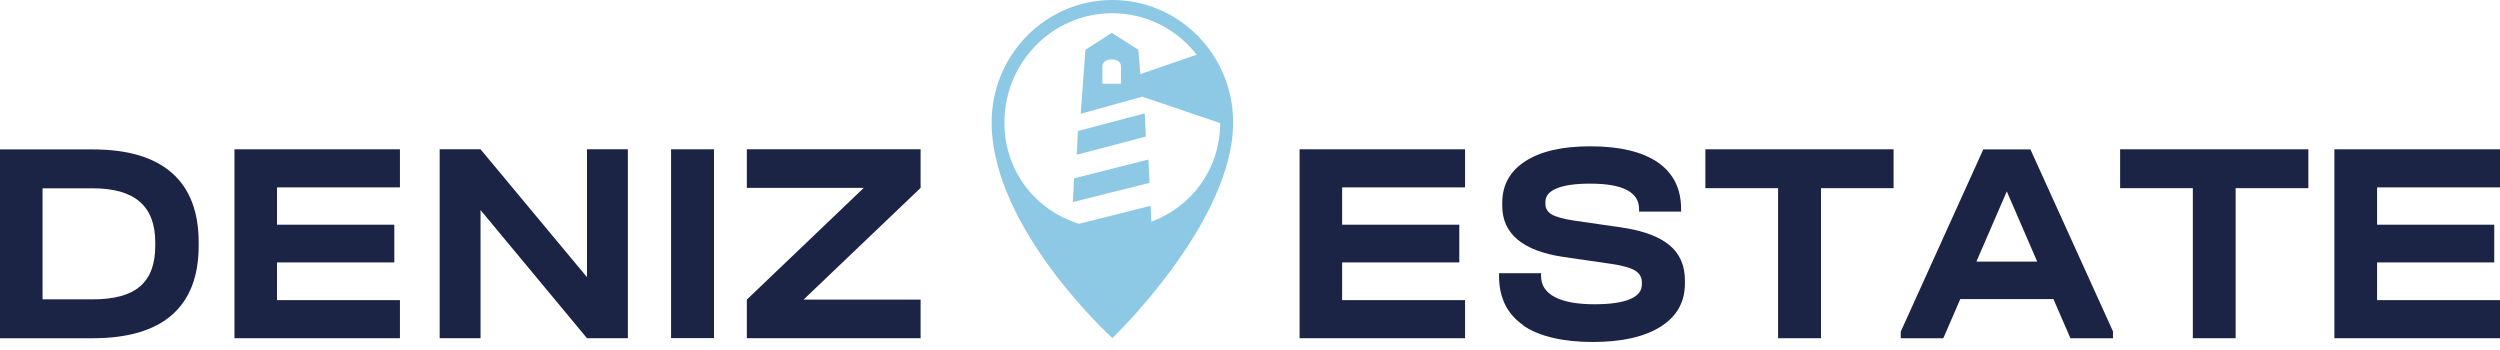 <svg width="150" height="21" viewBox="0 0 150 21" fill="none" xmlns="http://www.w3.org/2000/svg">
<path d="M8.402 17.183C9.008 16.663 9.315 15.862 9.315 14.765V14.524C9.315 13.444 9 12.635 8.379 12.098C7.758 11.562 6.815 11.298 5.55 11.298H2.553V17.961H5.566C6.846 17.961 7.797 17.704 8.402 17.183ZM5.566 8.965C7.659 8.965 9.238 9.432 10.311 10.372C11.385 11.313 11.921 12.705 11.921 14.548V14.734C11.921 16.577 11.385 17.961 10.319 18.894C9.253 19.827 7.666 20.294 5.566 20.294H0V8.965H5.573H5.566Z" fill="#1C2445"/>
<path d="M23.996 8.957V11.243H16.621V13.482H23.659V15.745H16.621V18.008H23.996V20.293H14.068V8.957H23.996Z" fill="#1C2445"/>
<path d="M37.672 8.957V20.293H35.219L28.833 12.604V20.293H26.38V8.957H28.833L35.219 16.631V8.957H37.672Z" fill="#1C2445"/>
<path d="M42.84 8.957H40.264V20.286H42.84V8.957Z" fill="#1C2445"/>
<path d="M55.236 11.274L48.214 17.976H55.236V20.293H44.81V17.976L51.825 11.274H44.81V8.957H55.236V11.274Z" fill="#1C2445"/>
<path d="M87.903 8.957V11.243H80.528V13.482H87.558V15.745H80.528V18.008H87.903V20.293H77.975V8.957H87.903Z" fill="#1C2445"/>
<path d="M91.376 19.5C90.425 18.832 89.942 17.852 89.942 16.561V16.39H92.464V16.561C92.464 17.113 92.74 17.533 93.284 17.821C93.829 18.108 94.626 18.256 95.669 18.256C96.596 18.256 97.309 18.155 97.792 17.953C98.275 17.751 98.513 17.455 98.513 17.067V16.95C98.513 16.639 98.375 16.398 98.107 16.235C97.838 16.071 97.355 15.931 96.658 15.83L93.813 15.418C91.36 15.053 90.134 14.027 90.134 12.347V12.176C90.134 11.103 90.594 10.271 91.521 9.672C92.449 9.074 93.744 8.778 95.416 8.778C97.187 8.778 98.536 9.105 99.471 9.742C100.399 10.388 100.866 11.321 100.866 12.541V12.697H98.344V12.541C98.344 11.531 97.371 11.018 95.416 11.018C94.542 11.018 93.875 11.111 93.415 11.297C92.955 11.484 92.725 11.756 92.725 12.106V12.246C92.725 12.51 92.855 12.72 93.108 12.868C93.361 13.016 93.806 13.14 94.427 13.233L97.286 13.646C98.59 13.84 99.555 14.198 100.169 14.711C100.79 15.224 101.096 15.931 101.096 16.841V17.012C101.096 18.116 100.613 18.979 99.647 19.594C98.681 20.208 97.317 20.519 95.561 20.519C93.806 20.519 92.326 20.184 91.376 19.516" fill="#1C2445"/>
<path d="M102.323 11.29V8.957H113.615V11.29H109.261V20.293H106.685V11.29H102.323Z" fill="#1C2445"/>
<path d="M122.233 15.698L120.408 11.484L118.583 15.698H122.225H122.233ZM126.779 19.897V20.294H124.226L123.206 17.945H117.617L116.598 20.294H114.045V19.897L118.997 8.965H121.826L126.786 19.897H126.779Z" fill="#1C2445"/>
<path d="M127.208 11.29V8.957H138.501V11.29H134.138V20.293H131.57V11.29H127.208Z" fill="#1C2445"/>
<path d="M150 8.957V11.243H142.625V13.482H149.655V15.745H142.625V18.008H150V20.293H140.064V8.957H150Z" fill="#1C2445"/>
<path d="M67.257 3.958V5.023H66.145V3.958C66.145 3.748 66.375 3.569 66.659 3.569H66.743C67.027 3.569 67.257 3.74 67.257 3.958ZM69.082 13.303L69.035 12.347L64.742 13.428C62.143 12.627 60.265 10.279 60.265 7.355C60.265 3.732 63.163 0.793 66.736 0.793C68.79 0.793 70.622 1.765 71.803 3.281L68.422 4.447L68.299 2.986L66.713 1.975L65.126 2.986L64.842 6.827L68.537 5.8L73.214 7.386C73.198 10.154 71.496 12.402 69.097 13.296M66.743 0C62.741 0 59.498 3.289 59.498 7.348C59.498 13.723 66.743 20.285 66.743 20.285C66.743 20.285 73.988 13.358 73.988 7.348C73.988 3.289 70.745 0 66.743 0Z" fill="#8DC8E5"/>
<path d="M68.683 6.803L64.674 7.861L64.605 9.284L68.752 8.195L68.683 6.803Z" fill="#8DC8E5"/>
<path d="M64.444 10.699L64.374 12.122L68.974 10.971L68.905 9.571L64.444 10.699Z" fill="#8DC8E5"/>
</svg>
